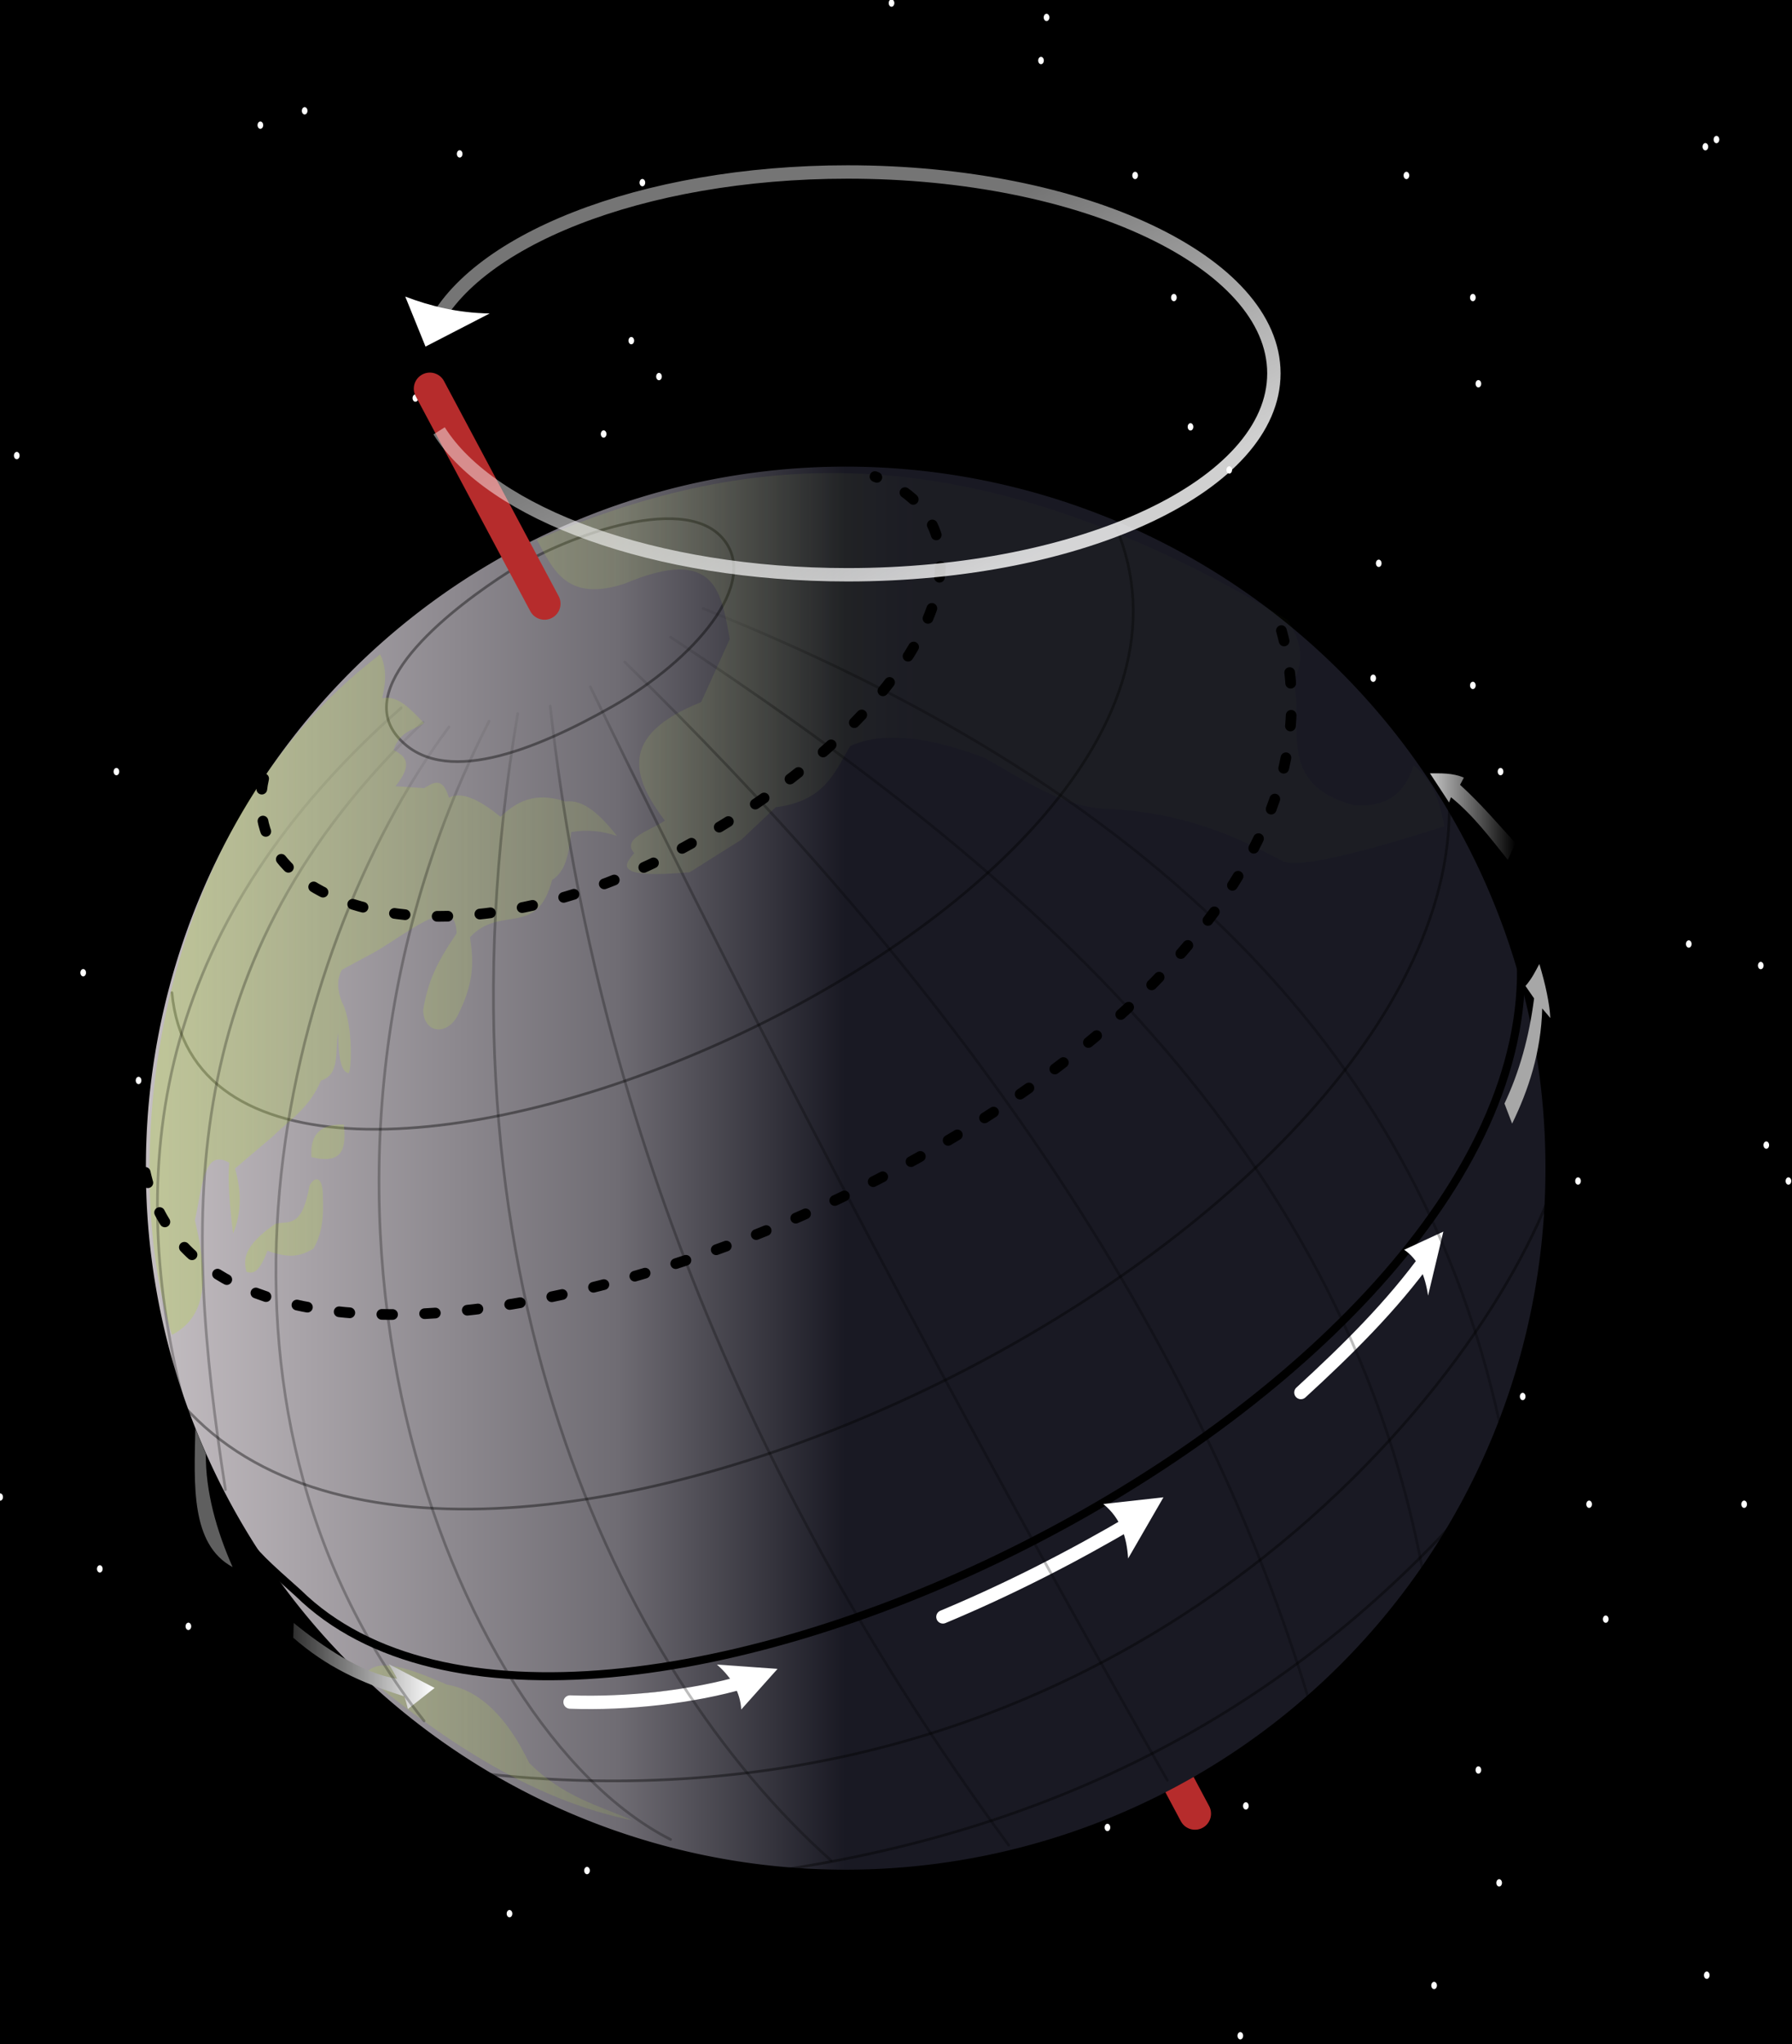<?xml version="1.0" encoding="UTF-8" standalone="no"?>
<!-- Created with Inkscape (http://www.inkscape.org/) -->

<svg
   xmlns:dc="http://purl.org/dc/elements/1.1/"
   xmlns:cc="http://creativecommons.org/ns#"
   xmlns:rdf="http://www.w3.org/1999/02/22-rdf-syntax-ns#"
   xmlns:svg="http://www.w3.org/2000/svg"
   xmlns="http://www.w3.org/2000/svg"
   xmlns:xlink="http://www.w3.org/1999/xlink"
   xmlns:sodipodi="http://sodipodi.sourceforge.net/DTD/sodipodi-0.dtd"
   xmlns:inkscape="http://www.inkscape.org/namespaces/inkscape"
   version="1.0"
   width="670"
   height="763.8"
   id="svg1901"
   inkscape:version="0.47pre1 r21720"
   sodipodi:docname="Earth_precession.svg"
   inkscape:output_extension="org.inkscape.output.svg.inkscape">
  <sodipodi:namedview
     pagecolor="#ffffff"
     bordercolor="#666666"
     borderopacity="1"
     objecttolerance="10"
     gridtolerance="10"
     guidetolerance="10"
     inkscape:pageopacity="0"
     inkscape:pageshadow="2"
     inkscape:window-width="1022"
     inkscape:window-height="718"
     id="namedview3150"
     showgrid="false"
     inkscape:zoom="0.53324628"
     inkscape:cx="350.95079"
     inkscape:cy="478.75286"
     inkscape:window-x="0"
     inkscape:window-y="0"
     inkscape:window-maximized="0"
     inkscape:current-layer="svg1901" />
  <defs
     id="defs1903">
    <inkscape:perspective
       sodipodi:type="inkscape:persp3d"
       inkscape:vp_x="0 : 381.89999 : 1"
       inkscape:vp_y="0 : 1000 : 0"
       inkscape:vp_z="670 : 381.89999 : 1"
       inkscape:persp3d-origin="335 : 254.6 : 1"
       id="perspective3154" />
    <linearGradient
       id="linearGradient5607">
      <stop
         id="stop5609"
         style="stop-color:#000000;stop-opacity:0.157"
         offset="0" />
      <stop
         id="stop5611"
         style="stop-color:#000000;stop-opacity:0.661"
         offset="1" />
    </linearGradient>
    <linearGradient
       id="linearGradient5589">
      <stop
         id="stop5591"
         style="stop-color:#b7d350;stop-opacity:0.357"
         offset="0" />
      <stop
         id="stop5593"
         style="stop-color:#b7d350;stop-opacity:0.017"
         offset="1" />
    </linearGradient>
    <linearGradient
       id="linearGradient5577">
      <stop
         id="stop5579"
         style="stop-color:#c5bfc3;stop-opacity:1"
         offset="0" />
      <stop
         id="stop5587"
         style="stop-color:#6f6c73;stop-opacity:1"
         offset="0.677" />
      <stop
         id="stop5581"
         style="stop-color:#191923;stop-opacity:1"
         offset="1" />
    </linearGradient>
    <linearGradient
       id="linearGradient5554">
      <stop
         id="stop5556"
         style="stop-color:#303030;stop-opacity:1"
         offset="0" />
      <stop
         id="stop5558"
         style="stop-color:#ffffff;stop-opacity:1"
         offset="1" />
    </linearGradient>
    <linearGradient
       id="linearGradient5545">
      <stop
         id="stop5547"
         style="stop-color:#c6c6c6;stop-opacity:1"
         offset="0" />
      <stop
         id="stop5549"
         style="stop-color:#000000;stop-opacity:1"
         offset="1" />
    </linearGradient>
    <linearGradient
       id="linearGradient5441">
      <stop
         id="stop5443"
         style="stop-color:#ffffff;stop-opacity:0.565"
         offset="0" />
      <stop
         id="stop5445"
         style="stop-color:#ffffff;stop-opacity:1"
         offset="1" />
    </linearGradient>
    <linearGradient
       x1="432.803"
       y1="147.972"
       x2="488.761"
       y2="255.048"
       id="linearGradient5447"
       xlink:href="#linearGradient5441"
       gradientUnits="userSpaceOnUse"
       gradientTransform="translate(-60,0)" />
    <linearGradient
       x1="592.5"
       y1="354.999"
       x2="624.464"
       y2="354.999"
       id="linearGradient5551"
       xlink:href="#linearGradient5545"
       gradientUnits="userSpaceOnUse"
       gradientTransform="translate(-20,0)" />
    <linearGradient
       x1="147.513"
       y1="652.409"
       x2="200.357"
       y2="652.409"
       id="linearGradient5566"
       xlink:href="#linearGradient5554"
       gradientUnits="userSpaceOnUse"
       gradientTransform="translate(-37.857,-29.862)" />
    <linearGradient
       x1="158.886"
       y1="416.308"
       x2="347.492"
       y2="416.308"
       id="linearGradient5583"
       xlink:href="#linearGradient5577"
       gradientUnits="userSpaceOnUse" />
    <linearGradient
       x1="93.728"
       y1="387.647"
       x2="380.714"
       y2="387.647"
       id="linearGradient5595"
       xlink:href="#linearGradient5589"
       gradientUnits="userSpaceOnUse" />
    <linearGradient
       x1="246.213"
       y1="311.162"
       x2="262.643"
       y2="345.448"
       id="linearGradient5613"
       xlink:href="#linearGradient5607"
       gradientUnits="userSpaceOnUse" />
    <linearGradient
       inkscape:collect="always"
       xlink:href="#linearGradient5607"
       id="linearGradient3157"
       gradientUnits="userSpaceOnUse"
       x1="246.213"
       y1="311.162"
       x2="262.643"
       y2="345.448"
       gradientTransform="translate(-37.857,-49.862)" />
    <linearGradient
       inkscape:collect="always"
       xlink:href="#linearGradient5554"
       id="linearGradient3163"
       gradientUnits="userSpaceOnUse"
       gradientTransform="translate(-37.857,-29.862)"
       x1="147.513"
       y1="652.409"
       x2="200.357"
       y2="652.409" />
    <linearGradient
       inkscape:collect="always"
       xlink:href="#linearGradient5545"
       id="linearGradient3166"
       gradientUnits="userSpaceOnUse"
       gradientTransform="translate(-57.857,-49.862)"
       x1="592.5"
       y1="354.999"
       x2="624.464"
       y2="354.999" />
    <linearGradient
       inkscape:collect="always"
       xlink:href="#linearGradient5441"
       id="linearGradient3174"
       gradientUnits="userSpaceOnUse"
       gradientTransform="translate(-97.857,-49.862)"
       x1="432.803"
       y1="147.972"
       x2="488.761"
       y2="255.048" />
    <linearGradient
       inkscape:collect="always"
       xlink:href="#linearGradient5589"
       id="linearGradient3185"
       gradientUnits="userSpaceOnUse"
       x1="93.728"
       y1="387.647"
       x2="380.714"
       y2="387.647"
       gradientTransform="translate(-37.857,-49.862)" />
    <linearGradient
       inkscape:collect="always"
       xlink:href="#linearGradient5577"
       id="linearGradient3189"
       gradientUnits="userSpaceOnUse"
       x1="158.886"
       y1="416.308"
       x2="347.492"
       y2="416.308"
       gradientTransform="matrix(1.392,0,0,1.392,-167.696,-143.186)" />
  </defs>
  <rect
     style="fill:#000000;fill-opacity:1;fill-rule:evenodd;stroke:none"
     id="rect5597"
     y="-64.771"
     x="-51.429"
     height="885.714"
     width="808.571" />
  <g
     id="g5898"
     transform="matrix(1.035,0,0,1.342,626.38,-147.362)">
    <path
       style="fill:#ffffff;fill-opacity:1;fill-rule:evenodd;stroke:none"
       id="path3318"
       d="m 10.335,659.805 c 0,-0.565 0.458,-1.022 1.022,-1.022 0.565,0 1.022,0.458 1.022,1.022 0,0.565 -0.458,1.022 -1.022,1.022 -0.565,0 -1.022,-0.458 -1.022,-1.022 z" />
    <path
       style="fill:#ffffff;fill-opacity:1;fill-rule:evenodd;stroke:none"
       id="path4600"
       d="m -64.665,634.091 c 0,-0.565 0.458,-1.022 1.022,-1.022 0.565,0 1.022,0.458 1.022,1.022 0,0.565 -0.458,1.022 -1.022,1.022 -0.565,0 -1.022,-0.458 -1.022,-1.022 z" />
    <path
       style="fill:#ffffff;fill-opacity:1;fill-rule:evenodd;stroke:none"
       id="path4602"
       d="m -72.165,602.662 c 0,-0.565 0.458,-1.022 1.022,-1.022 0.565,0 1.022,0.458 1.022,1.022 0,0.565 -0.458,1.022 -1.022,1.022 -0.565,0 -1.022,-0.458 -1.022,-1.022 z" />
    <path
       style="fill:#ffffff;fill-opacity:1;fill-rule:evenodd;stroke:none"
       id="path4604"
       d="m -88.165,662.662 c 0,-0.565 0.458,-1.022 1.022,-1.022 0.565,0 1.022,0.458 1.022,1.022 0,0.565 -0.458,1.022 -1.022,1.022 -0.565,0 -1.022,-0.458 -1.022,-1.022 z" />
    <path
       style="fill:#ffffff;fill-opacity:1;fill-rule:evenodd;stroke:none"
       id="path4606"
       d="m -158.165,676.662 c 0,-0.565 0.458,-1.022 1.022,-1.022 0.565,0 1.022,0.458 1.022,1.022 0,0.565 -0.458,1.022 -1.022,1.022 -0.565,0 -1.022,-0.458 -1.022,-1.022 z" />
    <path
       style="fill:#ffffff;fill-opacity:1;fill-rule:evenodd;stroke:none"
       id="path4608"
       d="m -156.165,612.662 c 0,-0.565 0.458,-1.022 1.022,-1.022 0.565,0 1.022,0.458 1.022,1.022 0,0.565 -0.458,1.022 -1.022,1.022 -0.565,0 -1.022,-0.458 -1.022,-1.022 z" />
    <path
       style="fill:#ffffff;fill-opacity:1;fill-rule:evenodd;stroke:none"
       id="path4610"
       d="m -154.165,586.662 c 0,-0.565 0.458,-1.022 1.022,-1.022 0.565,0 1.022,0.458 1.022,1.022 0,0.565 -0.458,1.022 -1.022,1.022 -0.565,0 -1.022,-0.458 -1.022,-1.022 z" />
    <path
       style="fill:#ffffff;fill-opacity:1;fill-rule:evenodd;stroke:none"
       id="path4612"
       d="m -206.165,618.662 c 0,-0.565 0.458,-1.022 1.022,-1.022 0.565,0 1.022,0.458 1.022,1.022 0,0.565 -0.458,1.022 -1.022,1.022 -0.565,0 -1.022,-0.458 -1.022,-1.022 z" />
    <path
       style="fill:#ffffff;fill-opacity:1;fill-rule:evenodd;stroke:none"
       id="path4614"
       d="m -252.165,620.662 c 0,-0.565 0.458,-1.022 1.022,-1.022 0.565,0 1.022,0.458 1.022,1.022 0,0.565 -0.458,1.022 -1.022,1.022 -0.565,0 -1.022,-0.458 -1.022,-1.022 z" />
    <path
       style="fill:#ffffff;fill-opacity:1;fill-rule:evenodd;stroke:none"
       id="path4616"
       d="m -158.165,560.662 c 0,-0.565 0.458,-1.022 1.022,-1.022 0.565,0 1.022,0.458 1.022,1.022 0,0.565 -0.458,1.022 -1.022,1.022 -0.565,0 -1.022,-0.458 -1.022,-1.022 z" />
    <path
       style="fill:#ffffff;fill-opacity:1;fill-rule:evenodd;stroke:none"
       id="path4618"
       d="m -132.165,550.662 c 0,-0.565 0.458,-1.022 1.022,-1.022 0.565,0 1.022,0.458 1.022,1.022 0,0.565 -0.458,1.022 -1.022,1.022 -0.565,0 -1.022,-0.458 -1.022,-1.022 z" />
    <path
       style="fill:#ffffff;fill-opacity:1;fill-rule:evenodd;stroke:none"
       id="path4620"
       d="m 23.835,528.662 c 0,-0.565 0.458,-1.022 1.022,-1.022 0.565,0 1.022,0.458 1.022,1.022 0,0.565 -0.458,1.022 -1.022,1.022 -0.565,0 -1.022,-0.458 -1.022,-1.022 z" />
    <path
       style="fill:#ffffff;fill-opacity:1;fill-rule:evenodd;stroke:none"
       id="path4622"
       d="m -26.165,560.662 c 0,-0.565 0.458,-1.022 1.022,-1.022 0.565,0 1.022,0.458 1.022,1.022 0,0.565 -0.458,1.022 -1.022,1.022 -0.565,0 -1.022,-0.458 -1.022,-1.022 z" />
    <path
       style="fill:#ffffff;fill-opacity:1;fill-rule:evenodd;stroke:none"
       id="path4624"
       d="m -32.165,528.662 c 0,-0.565 0.458,-1.022 1.022,-1.022 0.565,0 1.022,0.458 1.022,1.022 0,0.565 -0.458,1.022 -1.022,1.022 -0.565,0 -1.022,-0.458 -1.022,-1.022 z" />
    <path
       style="fill:#ffffff;fill-opacity:1;fill-rule:evenodd;stroke:none"
       id="path4626"
       d="m 39.835,438.662 c 0,-0.565 0.458,-1.022 1.022,-1.022 0.565,0 1.022,0.458 1.022,1.022 0,0.565 -0.458,1.022 -1.022,1.022 -0.565,0 -1.022,-0.458 -1.022,-1.022 z" />
    <path
       style="fill:#ffffff;fill-opacity:1;fill-rule:evenodd;stroke:none"
       id="path4628"
       d="m 31.835,428.662 c 0,-0.565 0.458,-1.022 1.022,-1.022 0.565,0 1.022,0.458 1.022,1.022 0,0.565 -0.458,1.022 -1.022,1.022 -0.565,0 -1.022,-0.458 -1.022,-1.022 z" />
    <path
       style="fill:#ffffff;fill-opacity:1;fill-rule:evenodd;stroke:none"
       id="path4630"
       d="m 29.835,378.662 c 0,-0.565 0.458,-1.022 1.022,-1.022 0.565,0 1.022,0.458 1.022,1.022 0,0.565 -0.458,1.022 -1.022,1.022 -0.565,0 -1.022,-0.458 -1.022,-1.022 z" />
    <path
       style="fill:#ffffff;fill-opacity:1;fill-rule:evenodd;stroke:none"
       id="path4632"
       d="m 3.835,372.662 c 0,-0.565 0.458,-1.022 1.022,-1.022 0.565,0 1.022,0.458 1.022,1.022 0,0.565 -0.458,1.022 -1.022,1.022 -0.565,0 -1.022,-0.458 -1.022,-1.022 z" />
    <path
       style="fill:#ffffff;fill-opacity:1;fill-rule:evenodd;stroke:none"
       id="path4634"
       d="m -36.165,438.662 c 0,-0.565 0.458,-1.022 1.022,-1.022 0.565,0 1.022,0.458 1.022,1.022 0,0.565 -0.458,1.022 -1.022,1.022 -0.565,0 -1.022,-0.458 -1.022,-1.022 z" />
    <path
       style="fill:#ffffff;fill-opacity:1;fill-rule:evenodd;stroke:none"
       id="path4636"
       d="m -56.165,498.662 c 0,-0.565 0.458,-1.022 1.022,-1.022 0.565,0 1.022,0.458 1.022,1.022 0,0.565 -0.458,1.022 -1.022,1.022 -0.565,0 -1.022,-0.458 -1.022,-1.022 z" />
    <path
       style="fill:#ffffff;fill-opacity:1;fill-rule:evenodd;stroke:none"
       id="path4638"
       d="m -80.165,506.662 c 0,-0.565 0.458,-1.022 1.022,-1.022 0.565,0 1.022,0.458 1.022,1.022 0,0.565 -0.458,1.022 -1.022,1.022 -0.565,0 -1.022,-0.458 -1.022,-1.022 z" />
    <path
       style="fill:#ffffff;fill-opacity:1;fill-rule:evenodd;stroke:none"
       id="path4640"
       d="m -94.165,520.662 c 0,-0.565 0.458,-1.022 1.022,-1.022 0.565,0 1.022,0.458 1.022,1.022 0,0.565 -0.458,1.022 -1.022,1.022 -0.565,0 -1.022,-0.458 -1.022,-1.022 z" />
    <path
       style="fill:#ffffff;fill-opacity:1;fill-rule:evenodd;stroke:none"
       id="path4642"
       d="m -150.165,458.662 c 0,-0.565 0.458,-1.022 1.022,-1.022 0.565,0 1.022,0.458 1.022,1.022 0,0.565 -0.458,1.022 -1.022,1.022 -0.565,0 -1.022,-0.458 -1.022,-1.022 z" />
    <path
       style="fill:#ffffff;fill-opacity:1;fill-rule:evenodd;stroke:none"
       id="path4644"
       d="m -144.165,498.662 c 0,-0.565 0.458,-1.022 1.022,-1.022 0.565,0 1.022,0.458 1.022,1.022 0,0.565 -0.458,1.022 -1.022,1.022 -0.565,0 -1.022,-0.458 -1.022,-1.022 z" />
    <path
       style="fill:#ffffff;fill-opacity:1;fill-rule:evenodd;stroke:none"
       id="path4646"
       d="m -124.165,500.662 c 0,-0.565 0.458,-1.022 1.022,-1.022 0.565,0 1.022,0.458 1.022,1.022 0,0.565 -0.458,1.022 -1.022,1.022 -0.565,0 -1.022,-0.458 -1.022,-1.022 z" />
    <path
       style="fill:#ffffff;fill-opacity:1;fill-rule:evenodd;stroke:none"
       id="path4648"
       d="m -114.165,510.662 c 0,-0.565 0.458,-1.022 1.022,-1.022 0.565,0 1.022,0.458 1.022,1.022 0,0.565 -0.458,1.022 -1.022,1.022 -0.565,0 -1.022,-0.458 -1.022,-1.022 z" />
    <path
       style="fill:#ffffff;fill-opacity:1;fill-rule:evenodd;stroke:none"
       id="path4650"
       d="m -100.165,484.662 c 0,-0.565 0.458,-1.022 1.022,-1.022 0.565,0 1.022,0.458 1.022,1.022 0,0.565 -0.458,1.022 -1.022,1.022 -0.565,0 -1.022,-0.458 -1.022,-1.022 z" />
    <path
       style="fill:#ffffff;fill-opacity:1;fill-rule:evenodd;stroke:none"
       id="path4652"
       d="m -226.165,480.662 c 0,-0.565 0.458,-1.022 1.022,-1.022 0.565,0 1.022,0.458 1.022,1.022 0,0.565 -0.458,1.022 -1.022,1.022 -0.565,0 -1.022,-0.458 -1.022,-1.022 z" />
    <path
       style="fill:#ffffff;fill-opacity:1;fill-rule:evenodd;stroke:none"
       id="path4654"
       d="m -266.165,430.662 c 0,-0.565 0.458,-1.022 1.022,-1.022 0.565,0 1.022,0.458 1.022,1.022 0,0.565 -0.458,1.022 -1.022,1.022 -0.565,0 -1.022,-0.458 -1.022,-1.022 z" />
    <path
       style="fill:#ffffff;fill-opacity:1;fill-rule:evenodd;stroke:none"
       id="path4656"
       d="m -272.165,430.662 c 0,-0.565 0.458,-1.022 1.022,-1.022 0.565,0 1.022,0.458 1.022,1.022 0,0.565 -0.458,1.022 -1.022,1.022 -0.565,0 -1.022,-0.458 -1.022,-1.022 z" />
    <path
       style="fill:#ffffff;fill-opacity:1;fill-rule:evenodd;stroke:none"
       id="path4658"
       d="m -276.165,534.662 c 0,-0.565 0.458,-1.022 1.022,-1.022 0.565,0 1.022,0.458 1.022,1.022 0,0.565 -0.458,1.022 -1.022,1.022 -0.565,0 -1.022,-0.458 -1.022,-1.022 z" />
    <path
       style="fill:#ffffff;fill-opacity:1;fill-rule:evenodd;stroke:none"
       id="path4660"
       d="m -364.165,534.662 c 0,-0.565 0.458,-1.022 1.022,-1.022 0.565,0 1.022,0.458 1.022,1.022 0,0.565 -0.458,1.022 -1.022,1.022 -0.565,0 -1.022,-0.458 -1.022,-1.022 z" />
    <path
       style="fill:#ffffff;fill-opacity:1;fill-rule:evenodd;stroke:none"
       id="path4662"
       d="m -374.165,534.662 c 0,-0.565 0.458,-1.022 1.022,-1.022 0.565,0 1.022,0.458 1.022,1.022 0,0.565 -0.458,1.022 -1.022,1.022 -0.565,0 -1.022,-0.458 -1.022,-1.022 z" />
    <path
       style="fill:#ffffff;fill-opacity:1;fill-rule:evenodd;stroke:none"
       id="path4664"
       d="m -394.165,630.662 c 0,-0.565 0.458,-1.022 1.022,-1.022 0.565,0 1.022,0.458 1.022,1.022 0,0.565 -0.458,1.022 -1.022,1.022 -0.565,0 -1.022,-0.458 -1.022,-1.022 z" />
    <path
       style="fill:#ffffff;fill-opacity:1;fill-rule:evenodd;stroke:none"
       id="path4666"
       d="m -422.165,642.662 c 0,-0.565 0.458,-1.022 1.022,-1.022 0.565,0 1.022,0.458 1.022,1.022 0,0.565 -0.458,1.022 -1.022,1.022 -0.565,0 -1.022,-0.458 -1.022,-1.022 z" />
    <path
       style="fill:#ffffff;fill-opacity:1;fill-rule:evenodd;stroke:none"
       id="path4668"
       d="m -430.165,532.662 c 0,-0.565 0.458,-1.022 1.022,-1.022 0.565,0 1.022,0.458 1.022,1.022 0,0.565 -0.458,1.022 -1.022,1.022 -0.565,0 -1.022,-0.458 -1.022,-1.022 z" />
    <path
       style="fill:#ffffff;fill-opacity:1;fill-rule:evenodd;stroke:none"
       id="path4670"
       d="m -426.165,522.662 c 0,-0.565 0.458,-1.022 1.022,-1.022 0.565,0 1.022,0.458 1.022,1.022 0,0.565 -0.458,1.022 -1.022,1.022 -0.565,0 -1.022,-0.458 -1.022,-1.022 z" />
    <path
       style="fill:#ffffff;fill-opacity:1;fill-rule:evenodd;stroke:none"
       id="path4672"
       d="m -348.165,470.662 c 0,-0.565 0.458,-1.022 1.022,-1.022 0.565,0 1.022,0.458 1.022,1.022 0,0.565 -0.458,1.022 -1.022,1.022 -0.565,0 -1.022,-0.458 -1.022,-1.022 z" />
    <path
       style="fill:#ffffff;fill-opacity:1;fill-rule:evenodd;stroke:none"
       id="path4674"
       d="m -366.165,436.662 c 0,-0.565 0.458,-1.022 1.022,-1.022 0.565,0 1.022,0.458 1.022,1.022 0,0.565 -0.458,1.022 -1.022,1.022 -0.565,0 -1.022,-0.458 -1.022,-1.022 z" />
    <path
       style="fill:#ffffff;fill-opacity:1;fill-rule:evenodd;stroke:none"
       id="path4676"
       d="m -348.165,406.662 c 0,-0.565 0.458,-1.022 1.022,-1.022 0.565,0 1.022,0.458 1.022,1.022 0,0.565 -0.458,1.022 -1.022,1.022 -0.565,0 -1.022,-0.458 -1.022,-1.022 z" />
    <path
       style="fill:#ffffff;fill-opacity:1;fill-rule:evenodd;stroke:none"
       id="path4678"
       d="m -426.165,444.662 c 0,-0.565 0.458,-1.022 1.022,-1.022 0.565,0 1.022,0.458 1.022,1.022 0,0.565 -0.458,1.022 -1.022,1.022 -0.565,0 -1.022,-0.458 -1.022,-1.022 z" />
    <path
       style="fill:#ffffff;fill-opacity:1;fill-rule:evenodd;stroke:none"
       id="path4680"
       d="m -498.165,446.662 c 0,-0.565 0.458,-1.022 1.022,-1.022 0.565,0 1.022,0.458 1.022,1.022 0,0.565 -0.458,1.022 -1.022,1.022 -0.565,0 -1.022,-0.458 -1.022,-1.022 z" />
    <path
       style="fill:#ffffff;fill-opacity:1;fill-rule:evenodd;stroke:none"
       id="path4682"
       d="m -484.165,432.662 c 0,-0.565 0.458,-1.022 1.022,-1.022 0.565,0 1.022,0.458 1.022,1.022 0,0.565 -0.458,1.022 -1.022,1.022 -0.565,0 -1.022,-0.458 -1.022,-1.022 z" />
    <path
       style="fill:#ffffff;fill-opacity:1;fill-rule:evenodd;stroke:none"
       id="path4684"
       d="m -404.165,398.662 c 0,-0.565 0.458,-1.022 1.022,-1.022 0.565,0 1.022,0.458 1.022,1.022 0,0.565 -0.458,1.022 -1.022,1.022 -0.565,0 -1.022,-0.458 -1.022,-1.022 z" />
    <path
       style="fill:#ffffff;fill-opacity:1;fill-rule:evenodd;stroke:none"
       id="path4686"
       d="m -342.165,378.662 c 0,-0.565 0.458,-1.022 1.022,-1.022 0.565,0 1.022,0.458 1.022,1.022 0,0.565 -0.458,1.022 -1.022,1.022 -0.565,0 -1.022,-0.458 -1.022,-1.022 z" />
    <path
       style="fill:#ffffff;fill-opacity:1;fill-rule:evenodd;stroke:none"
       id="path4688"
       d="m -352.165,376.662 c 0,-0.565 0.458,-1.022 1.022,-1.022 0.565,0 1.022,0.458 1.022,1.022 0,0.565 -0.458,1.022 -1.022,1.022 -0.565,0 -1.022,-0.458 -1.022,-1.022 z" />
    <path
       style="fill:#ffffff;fill-opacity:1;fill-rule:evenodd;stroke:none"
       id="path4690"
       d="m -432.165,356.662 c 0,-0.565 0.458,-1.022 1.022,-1.022 0.565,0 1.022,0.458 1.022,1.022 0,0.565 -0.458,1.022 -1.022,1.022 -0.565,0 -1.022,-0.458 -1.022,-1.022 z" />
    <path
       style="fill:#ffffff;fill-opacity:1;fill-rule:evenodd;stroke:none"
       id="path4692"
       d="m -426.165,314.662 c 0,-0.565 0.458,-1.022 1.022,-1.022 0.565,0 1.022,0.458 1.022,1.022 0,0.565 -0.458,1.022 -1.022,1.022 -0.565,0 -1.022,-0.458 -1.022,-1.022 z" />
    <path
       style="fill:#ffffff;fill-opacity:1;fill-rule:evenodd;stroke:none"
       id="path4694"
       d="m -446.165,310.662 c 0,-0.565 0.458,-1.022 1.022,-1.022 0.565,0 1.022,0.458 1.022,1.022 0,0.565 -0.458,1.022 -1.022,1.022 -0.565,0 -1.022,-0.458 -1.022,-1.022 z" />
    <path
       style="fill:#ffffff;fill-opacity:1;fill-rule:evenodd;stroke:none"
       id="path4696"
       d="m -410.165,276.662 c 0,-0.565 0.458,-1.022 1.022,-1.022 0.565,0 1.022,0.458 1.022,1.022 0,0.565 -0.458,1.022 -1.022,1.022 -0.565,0 -1.022,-0.458 -1.022,-1.022 z" />
    <path
       style="fill:#ffffff;fill-opacity:1;fill-rule:evenodd;stroke:none"
       id="path4698"
       d="m -388.165,230.662 c 0,-0.565 0.458,-1.022 1.022,-1.022 0.565,0 1.022,0.458 1.022,1.022 0,0.565 -0.458,1.022 -1.022,1.022 -0.565,0 -1.022,-0.458 -1.022,-1.022 z" />
    <path
       style="fill:#ffffff;fill-opacity:1;fill-rule:evenodd;stroke:none"
       id="path4700"
       d="m -456.165,220.662 c 0,-0.565 0.458,-1.022 1.022,-1.022 0.565,0 1.022,0.458 1.022,1.022 0,0.565 -0.458,1.022 -1.022,1.022 -0.565,0 -1.022,-0.458 -1.022,-1.022 z" />
    <path
       style="fill:#ffffff;fill-opacity:1;fill-rule:evenodd;stroke:none"
       id="path4702"
       d="m -556.165,410.662 c 0,-0.565 0.458,-1.022 1.022,-1.022 0.565,0 1.022,0.458 1.022,1.022 0,0.565 -0.458,1.022 -1.022,1.022 -0.565,0 -1.022,-0.458 -1.022,-1.022 z" />
    <path
       style="fill:#ffffff;fill-opacity:1;fill-rule:evenodd;stroke:none"
       id="path4704"
       d="m -576.165,380.662 c 0,-0.565 0.458,-1.022 1.022,-1.022 0.565,0 1.022,0.458 1.022,1.022 0,0.565 -0.458,1.022 -1.022,1.022 -0.565,0 -1.022,-0.458 -1.022,-1.022 z" />
    <path
       style="fill:#ffffff;fill-opacity:1;fill-rule:evenodd;stroke:none"
       id="path4706"
       d="m -564.165,324.662 c 0,-0.565 0.458,-1.022 1.022,-1.022 0.565,0 1.022,0.458 1.022,1.022 0,0.565 -0.458,1.022 -1.022,1.022 -0.565,0 -1.022,-0.458 -1.022,-1.022 z" />
    <path
       style="fill:#ffffff;fill-opacity:1;fill-rule:evenodd;stroke:none"
       id="path4708"
       d="m -600.165,236.662 c 0,-0.565 0.458,-1.022 1.022,-1.022 0.565,0 1.022,0.458 1.022,1.022 0,0.565 -0.458,1.022 -1.022,1.022 -0.565,0 -1.022,-0.458 -1.022,-1.022 z" />
    <path
       style="fill:#ffffff;fill-opacity:1;fill-rule:evenodd;stroke:none"
       id="path4710"
       d="m -606.165,526.662 c 0,-0.565 0.458,-1.022 1.022,-1.022 0.565,0 1.022,0.458 1.022,1.022 0,0.565 -0.458,1.022 -1.022,1.022 -0.565,0 -1.022,-0.458 -1.022,-1.022 z" />
    <path
       style="fill:#ffffff;fill-opacity:1;fill-rule:evenodd;stroke:none"
       id="path4712"
       d="m -570.165,546.662 c 0,-0.565 0.458,-1.022 1.022,-1.022 0.565,0 1.022,0.458 1.022,1.022 0,0.565 -0.458,1.022 -1.022,1.022 -0.565,0 -1.022,-0.458 -1.022,-1.022 z" />
    <path
       style="fill:#ffffff;fill-opacity:1;fill-rule:evenodd;stroke:none"
       id="path4714"
       d="m -538.165,562.662 c 0,-0.565 0.458,-1.022 1.022,-1.022 0.565,0 1.022,0.458 1.022,1.022 0,0.565 -0.458,1.022 -1.022,1.022 -0.565,0 -1.022,-0.458 -1.022,-1.022 z" />
    <path
       style="fill:#ffffff;fill-opacity:1;fill-rule:evenodd;stroke:none"
       id="path4716"
       d="m -368.165,214.662 c 0,-0.565 0.458,-1.022 1.022,-1.022 0.565,0 1.022,0.458 1.022,1.022 0,0.565 -0.458,1.022 -1.022,1.022 -0.565,0 -1.022,-0.458 -1.022,-1.022 z" />
    <path
       style="fill:#ffffff;fill-opacity:1;fill-rule:evenodd;stroke:none"
       id="path4718"
       d="m -378.165,204.662 c 0,-0.565 0.458,-1.022 1.022,-1.022 0.565,0 1.022,0.458 1.022,1.022 0,0.565 -0.458,1.022 -1.022,1.022 -0.565,0 -1.022,-0.458 -1.022,-1.022 z" />
    <path
       style="fill:#ffffff;fill-opacity:1;fill-rule:evenodd;stroke:none"
       id="path4720"
       d="m -374.165,160.662 c 0,-0.565 0.458,-1.022 1.022,-1.022 0.565,0 1.022,0.458 1.022,1.022 0,0.565 -0.458,1.022 -1.022,1.022 -0.565,0 -1.022,-0.458 -1.022,-1.022 z" />
    <path
       style="fill:#ffffff;fill-opacity:1;fill-rule:evenodd;stroke:none"
       id="path4722"
       d="m -440.165,152.662 c 0,-0.565 0.458,-1.022 1.022,-1.022 0.565,0 1.022,0.458 1.022,1.022 0,0.565 -0.458,1.022 -1.022,1.022 -0.565,0 -1.022,-0.458 -1.022,-1.022 z" />
    <path
       style="fill:#ffffff;fill-opacity:1;fill-rule:evenodd;stroke:none"
       id="path4724"
       d="m -496.165,140.662 c 0,-0.565 0.458,-1.022 1.022,-1.022 0.565,0 1.022,0.458 1.022,1.022 0,0.565 -0.458,1.022 -1.022,1.022 -0.565,0 -1.022,-0.458 -1.022,-1.022 z" />
    <path
       style="fill:#ffffff;fill-opacity:1;fill-rule:evenodd;stroke:none"
       id="path4726"
       d="m -512.165,144.662 c 0,-0.565 0.458,-1.022 1.022,-1.022 0.565,0 1.022,0.458 1.022,1.022 0,0.565 -0.458,1.022 -1.022,1.022 -0.565,0 -1.022,-0.458 -1.022,-1.022 z" />
    <path
       style="fill:#ffffff;fill-opacity:1;fill-rule:evenodd;stroke:none"
       id="path4728"
       d="m -284.165,110.662 c 0,-0.565 0.458,-1.022 1.022,-1.022 0.565,0 1.022,0.458 1.022,1.022 0,0.565 -0.458,1.022 -1.022,1.022 -0.565,0 -1.022,-0.458 -1.022,-1.022 z" />
    <path
       style="fill:#ffffff;fill-opacity:1;fill-rule:evenodd;stroke:none"
       id="path4730"
       d="m -228.165,114.662 c 0,-0.565 0.458,-1.022 1.022,-1.022 0.565,0 1.022,0.458 1.022,1.022 0,0.565 -0.458,1.022 -1.022,1.022 -0.565,0 -1.022,-0.458 -1.022,-1.022 z" />
    <path
       style="fill:#ffffff;fill-opacity:1;fill-rule:evenodd;stroke:none"
       id="path4732"
       d="m -230.165,126.662 c 0,-0.565 0.458,-1.022 1.022,-1.022 0.565,0 1.022,0.458 1.022,1.022 0,0.565 -0.458,1.022 -1.022,1.022 -0.565,0 -1.022,-0.458 -1.022,-1.022 z" />
    <path
       style="fill:#ffffff;fill-opacity:1;fill-rule:evenodd;stroke:none"
       id="path4734"
       d="m -196.165,158.662 c 0,-0.565 0.458,-1.022 1.022,-1.022 0.565,0 1.022,0.458 1.022,1.022 0,0.565 -0.458,1.022 -1.022,1.022 -0.565,0 -1.022,-0.458 -1.022,-1.022 z" />
    <path
       style="fill:#ffffff;fill-opacity:1;fill-rule:evenodd;stroke:none"
       id="path4736"
       d="m -242.165,256.662 c 0,-0.565 0.458,-1.022 1.022,-1.022 0.565,0 1.022,0.458 1.022,1.022 0,0.565 -0.458,1.022 -1.022,1.022 -0.565,0 -1.022,-0.458 -1.022,-1.022 z" />
    <path
       style="fill:#ffffff;fill-opacity:1;fill-rule:evenodd;stroke:none"
       id="path4738"
       d="m -246.165,286.662 c 0,-0.565 0.458,-1.022 1.022,-1.022 0.565,0 1.022,0.458 1.022,1.022 0,0.565 -0.458,1.022 -1.022,1.022 -0.565,0 -1.022,-0.458 -1.022,-1.022 z" />
    <path
       style="fill:#ffffff;fill-opacity:1;fill-rule:evenodd;stroke:none"
       id="path4740"
       d="m -266.165,286.662 c 0,-0.565 0.458,-1.022 1.022,-1.022 0.565,0 1.022,0.458 1.022,1.022 0,0.565 -0.458,1.022 -1.022,1.022 -0.565,0 -1.022,-0.458 -1.022,-1.022 z" />
    <path
       style="fill:#ffffff;fill-opacity:1;fill-rule:evenodd;stroke:none"
       id="path4742"
       d="m -182.165,192.662 c 0,-0.565 0.458,-1.022 1.022,-1.022 0.565,0 1.022,0.458 1.022,1.022 0,0.565 -0.458,1.022 -1.022,1.022 -0.565,0 -1.022,-0.458 -1.022,-1.022 z" />
    <path
       style="fill:#ffffff;fill-opacity:1;fill-rule:evenodd;stroke:none"
       id="path4744"
       d="m -176.165,228.662 c 0,-0.565 0.458,-1.022 1.022,-1.022 0.565,0 1.022,0.458 1.022,1.022 0,0.565 -0.458,1.022 -1.022,1.022 -0.565,0 -1.022,-0.458 -1.022,-1.022 z" />
    <path
       style="fill:#ffffff;fill-opacity:1;fill-rule:evenodd;stroke:none"
       id="path4746"
       d="m -162.165,240.662 c 0,-0.565 0.458,-1.022 1.022,-1.022 0.565,0 1.022,0.458 1.022,1.022 0,0.565 -0.458,1.022 -1.022,1.022 -0.565,0 -1.022,-0.458 -1.022,-1.022 z" />
    <path
       style="fill:#ffffff;fill-opacity:1;fill-rule:evenodd;stroke:none"
       id="path4748"
       d="m -154.165,280.662 c 0,-0.565 0.458,-1.022 1.022,-1.022 0.565,0 1.022,0.458 1.022,1.022 0,0.565 -0.458,1.022 -1.022,1.022 -0.565,0 -1.022,-0.458 -1.022,-1.022 z" />
    <path
       style="fill:#ffffff;fill-opacity:1;fill-rule:evenodd;stroke:none"
       id="path4750"
       d="m -182.165,336.662 c 0,-0.565 0.458,-1.022 1.022,-1.022 0.565,0 1.022,0.458 1.022,1.022 0,0.565 -0.458,1.022 -1.022,1.022 -0.565,0 -1.022,-0.458 -1.022,-1.022 z" />
    <path
       style="fill:#ffffff;fill-opacity:1;fill-rule:evenodd;stroke:none"
       id="path4752"
       d="m -194.165,372.662 c 0,-0.565 0.458,-1.022 1.022,-1.022 0.565,0 1.022,0.458 1.022,1.022 0,0.565 -0.458,1.022 -1.022,1.022 -0.565,0 -1.022,-0.458 -1.022,-1.022 z" />
    <path
       style="fill:#ffffff;fill-opacity:1;fill-rule:evenodd;stroke:none"
       id="path4754"
       d="m -146.165,352.662 c 0,-0.565 0.458,-1.022 1.022,-1.022 0.565,0 1.022,0.458 1.022,1.022 0,0.565 -0.458,1.022 -1.022,1.022 -0.565,0 -1.022,-0.458 -1.022,-1.022 z" />
    <path
       style="fill:#ffffff;fill-opacity:1;fill-rule:evenodd;stroke:none"
       id="path4756"
       d="m -102.165,356.662 c 0,-0.565 0.458,-1.022 1.022,-1.022 0.565,0 1.022,0.458 1.022,1.022 0,0.565 -0.458,1.022 -1.022,1.022 -0.565,0 -1.022,-0.458 -1.022,-1.022 z" />
    <path
       style="fill:#ffffff;fill-opacity:1;fill-rule:evenodd;stroke:none"
       id="path4758"
       d="m -64.165,324.662 c 0,-0.565 0.458,-1.022 1.022,-1.022 0.565,0 1.022,0.458 1.022,1.022 0,0.565 -0.458,1.022 -1.022,1.022 -0.565,0 -1.022,-0.458 -1.022,-1.022 z" />
    <path
       style="fill:#ffffff;fill-opacity:1;fill-rule:evenodd;stroke:none"
       id="path4760"
       d="m -74.165,300.662 c 0,-0.565 0.458,-1.022 1.022,-1.022 0.565,0 1.022,0.458 1.022,1.022 0,0.565 -0.458,1.022 -1.022,1.022 -0.565,0 -1.022,-0.458 -1.022,-1.022 z" />
    <path
       style="fill:#ffffff;fill-opacity:1;fill-rule:evenodd;stroke:none"
       id="path4762"
       d="m -110.165,298.662 c 0,-0.565 0.458,-1.022 1.022,-1.022 0.565,0 1.022,0.458 1.022,1.022 0,0.565 -0.458,1.022 -1.022,1.022 -0.565,0 -1.022,-0.458 -1.022,-1.022 z" />
    <path
       style="fill:#ffffff;fill-opacity:1;fill-rule:evenodd;stroke:none"
       id="path4764"
       d="m -108.165,266.662 c 0,-0.565 0.458,-1.022 1.022,-1.022 0.565,0 1.022,0.458 1.022,1.022 0,0.565 -0.458,1.022 -1.022,1.022 -0.565,0 -1.022,-0.458 -1.022,-1.022 z" />
    <path
       style="fill:#ffffff;fill-opacity:1;fill-rule:evenodd;stroke:none"
       id="path4766"
       d="m -72.165,216.662 c 0,-0.565 0.458,-1.022 1.022,-1.022 0.565,0 1.022,0.458 1.022,1.022 0,0.565 -0.458,1.022 -1.022,1.022 -0.565,0 -1.022,-0.458 -1.022,-1.022 z" />
    <path
       style="fill:#ffffff;fill-opacity:1;fill-rule:evenodd;stroke:none"
       id="path4768"
       d="m -74.165,192.662 c 0,-0.565 0.458,-1.022 1.022,-1.022 0.565,0 1.022,0.458 1.022,1.022 0,0.565 -0.458,1.022 -1.022,1.022 -0.565,0 -1.022,-0.458 -1.022,-1.022 z" />
    <path
       style="fill:#ffffff;fill-opacity:1;fill-rule:evenodd;stroke:none"
       id="path4770"
       d="m -98.165,158.662 c 0,-0.565 0.458,-1.022 1.022,-1.022 0.565,0 1.022,0.458 1.022,1.022 0,0.565 -0.458,1.022 -1.022,1.022 -0.565,0 -1.022,-0.458 -1.022,-1.022 z" />
    <path
       style="fill:#ffffff;fill-opacity:1;fill-rule:evenodd;stroke:none"
       id="path4772"
       d="m 9.835,150.662 c 0,-0.565 0.458,-1.022 1.022,-1.022 0.565,0 1.022,0.458 1.022,1.022 0,0.565 -0.458,1.022 -1.022,1.022 -0.565,0 -1.022,-0.458 -1.022,-1.022 z" />
    <path
       style="fill:#ffffff;fill-opacity:1;fill-rule:evenodd;stroke:none"
       id="path4774"
       d="m 13.835,148.662 c 0,-0.565 0.458,-1.022 1.022,-1.022 0.565,0 1.022,0.458 1.022,1.022 0,0.565 -0.458,1.022 -1.022,1.022 -0.565,0 -1.022,-0.458 -1.022,-1.022 z" />
  </g>
  <path
     style="fill:none;stroke:#b62c2c;stroke-width:12;stroke-linecap:round;stroke-miterlimit:4;stroke-opacity:1;stroke-dasharray:none;stroke-dashoffset:0"
     id="path5517"
     d="M 446.786,677.729 403.929,597.371" />
  <path
     style="fill:url(#linearGradient3189);fill-opacity:1;fill-rule:evenodd;stroke:none"
     id="path5527"
     d="m 577.807,436.511 a 261.63,261.63 0 1 1 -523.259,0 261.63,261.63 0 1 1 523.259,0 z" />
  <path
     style="fill:none;stroke:#000000;stroke-width:1;stroke-linecap:round;stroke-miterlimit:4;stroke-opacity:0.398;stroke-dasharray:none;stroke-dashoffset:0"
     id="path5505"
     d="M 148.571,275.229 C 131.906,255.44 170.391,226.325 190,213.8 c 19.609,-12.525 64.765,-29.952 80,-12.857 14.915,16.735 -10.941,45.944 -40.714,62.857 -29.235,16.608 -64.341,30.869 -80.714,11.429 z M 64.286,370.943 C 77.113,507.267 479.489,343.412 417.143,196.657 M 68.571,525.229 C 176.405,646.33 556.646,459.374 541.429,292.371 m -364.286,370 C 411.394,689.956 548.774,527.812 580,445.229 M 287.143,699.514 C 399.729,683.654 482.606,635.801 545.714,566.657" />
  <path
     style="fill:url(#linearGradient3185);fill-opacity:1;fill-rule:evenodd;stroke:none"
     id="path5472"
     d="m 213.571,310.943 c 6.252,-1.138 11.839,-0.279 17.143,1.429 -6.069,-7.519 -12.275,-13.807 -19.286,-12.857 -11.542,-3.839 -18.4,0.128 -24.286,5.714 -8.878,-7.28 -15.168,-9.385 -19.286,-7.143 -2.458,-8.199 -5.905,-5.522 -9.286,-3.571 l -10.714,-0.714 c 7.06,-8.781 3.428,-11.325 -0.714,-13.571 2.358,-6.962 7.33,-7.39 11.429,-10 -4.953,-5.088 -9.838,-10.655 -15.714,-9.286 1.915,-7.63 1.165,-12.594 -0.714,-16.429 -85.969,65.23 -97.899,190.933 -77.857,254.286 14.419,-7.349 12.988,-24.207 8.571,-42.857 2.632,-11.071 3.063,-27.369 12.857,-21.429 -0.629,6.599 0.164,16.043 1.429,26.429 3.36,-8.095 3.058,-16.19 0.714,-24.286 l 14.286,-12.143 c 6.251,-6.159 13.351,-10.194 17.857,-20.714 7.341,-2.312 5.144,-11.18 6.429,-17.857 0.077,11.125 1.603,14.281 3.571,15 1.426,1.879 2.34,-18.176 -2.143,-26.429 -1.539,-4.048 -2.242,-8.095 0,-12.143 l 9.286,-5 c 13.29,-6.636 33.31,-25.387 33.571,-8.571 -7.805,11.466 -10.665,18.052 -12.5,28.571 0.198,9.161 9.445,9.764 13.214,1.429 6.288,-12.561 5.468,-20.679 4.286,-28.571 11.538,-12.339 24.979,0.438 30.714,-21.429 5.493,-3.463 6.293,-10.68 7.143,-17.857 z M 115.714,443.086 c 1.667,-3.356 5.119,-4.254 5,4.286 0.291,6.799 -0.09,13.43 -3.571,19.286 -3.908,2.045 -7.672,4.233 -17.143,0.714 -3.216,8.587 -5.578,8.64 -7.857,7.857 -1.132,-4.609 -1.258,-9.504 10.714,-17.857 4.68,-1.407 9.96,2.28 12.857,-14.286 z m 0.714,-10.714 c -0.647,-9.264 4.235,-12.384 12.143,-12.143 0.766,8.173 0.22,15.223 -12.143,12.143 z M 248.571,306.657 c -5.518,3.763 -16.345,6.641 -11.429,12.143 -4.593,5.086 -6.535,9.549 20.714,7.143 L 277.143,313.8 290,301.657 c 18.525,-2.34 22.099,-13.222 27.857,-22.857 12.562,-5.754 29.828,-3.277 50,4.286 15.719,8.788 31.04,19.56 48.571,19.286 26.802,1.749 45.456,10.016 62.857,19.286 5.461,3.103 28.656,-2.662 60.714,-12.857 -1.523,-8.076 -3.308,-16.1 -11.429,-22.857 -2.904,8.731 -7.917,15.704 -22.143,15 -30.052,-7.999 -18.507,-29.863 -22.857,-46.429 3.81,-6.714 3.566,-14.239 -2.143,-22.857 -123.318,-74.069 -206.438,-61.558 -280.714,-30 6.101,11.136 11.096,23.563 32.857,16.429 34.578,-14.578 36.084,3.916 39.286,20.714 l -10.714,23.571 c -31.178,12.444 -25.701,28.076 -13.571,44.286 z m -12.143,373.571 c -12.857,-5.672 -25.714,-8.666 -38.571,-21.429 -8.337,-17.366 -18.568,-27.158 -30.714,-29.286 -13.572,-5.858 -26.497,-10.81 -30.714,-3.571 40.806,34.109 72.483,48.654 100,54.286 z" />
  <path
     style="fill:none;stroke:#000000;stroke-width:4;stroke-linecap:round;stroke-miterlimit:4;stroke-opacity:1;stroke-dasharray:4, 12;stroke-dashoffset:0"
     id="path5509"
     d="M 54.286,438.086 C 86.17,581.491 530.943,407.852 478.571,233.8" />
  <path
     style="fill:none;stroke:#000000;stroke-width:4;stroke-linecap:round;stroke-miterlimit:4;stroke-opacity:1;stroke-dasharray:4, 12;stroke-dashoffset:0"
     id="path5511"
     d="M 98.571,290.943 C 87.662,339.579 167.37,364.603 255.714,316.657 344.664,268.383 379.287,198.086 327.143,178.086" />
  <path
     style="fill:none;stroke:#000000;stroke-width:3;stroke-linecap:round;stroke-miterlimit:4;stroke-opacity:1;stroke-dasharray:none;stroke-dashoffset:0"
     id="path5515"
     d="M 568.571,358.086 C 576.001,524.26 217.025,698.911 111.429,595.229 100.556,585.52 94.121,579.96 91.429,574.514" />
  <path
     style="fill:#000000;fill-opacity:1;fill-rule:evenodd;stroke:#ffffff;stroke-width:5;stroke-linecap:round;stroke-miterlimit:4;stroke-opacity:1;stroke-dasharray:none;stroke-dashoffset:0"
     id="path5521"
     d="m 352.543,604.196 c 25.174,-10.518 48.733,-22.651 71.216,-35.86" />
  <path
     style="fill:#000000;fill-opacity:1;fill-rule:evenodd;stroke:#ffffff;stroke-width:5;stroke-linecap:round;stroke-miterlimit:4;stroke-opacity:1;stroke-dasharray:none;stroke-dashoffset:0"
     id="path5523"
     d="m 213.142,636.016 c 21.49,0.782 46.02,-1.962 65.155,-7.576" />
  <path
     style="fill:#000000;fill-opacity:1;fill-rule:evenodd;stroke:#ffffff;stroke-width:5;stroke-linecap:round;stroke-miterlimit:4;stroke-opacity:1;stroke-dasharray:none;stroke-dashoffset:0"
     id="path5525"
     d="m 486.388,520.353 c 17.401,-15.954 34.077,-32.391 47.477,-51.013" />
  <path
     style="fill:#5f5f5f;fill-opacity:1;fill-rule:evenodd;stroke:none"
     id="path5543"
     d="m 76.964,543.264 c -0.139,14.136 3.969,28.66 10,42.321 -15.744,-8.506 -14.377,-30.789 -13.929,-51.786 l 3.929,9.464 z" />
  <path
     style="fill:none;stroke:#b62c2c;stroke-width:12;stroke-linecap:round;stroke-miterlimit:4;stroke-opacity:1;stroke-dasharray:none;stroke-dashoffset:0"
     id="path5449"
     d="M 203.571,225.586 160.714,145.229" />
  <path
     style="fill:none;stroke:url(#linearGradient3174);stroke-width:5;stroke-miterlimit:4;stroke-opacity:0.814;stroke-dashoffset:0"
     id="path4927"
     d="m 160.669,124.725 c 14.572,-34.462 79.03,-60.456 156.266,-60.456 87.962,0 159.352,33.715 159.352,75.256 0,41.542 -71.389,75.256 -159.352,75.256 -72.162,0 -133.17,-22.691 -152.759,-53.778" />
  <path
     style="fill:#ffffff;fill-opacity:1;fill-rule:evenodd;stroke:none"
     id="path5439"
     d="m 151.514,110.823 c 9.355,3.563 19.528,6.105 31.567,6.313 l -23.991,12.374 -7.576,-18.688 z" />
  <path
     style="fill:#ffffff;fill-opacity:1;fill-rule:evenodd;stroke:none"
     id="path5529"
     d="m 412.5,562.014 c 6.658,5.416 8.786,12.573 9.286,20.357 L 435,559.514 l -22.5,2.5 z" />
  <path
     style="fill:#ffffff;fill-opacity:1;fill-rule:evenodd;stroke:none"
     id="path5531"
     d="m 525,467.014 c 5.353,3.601 7.849,9.742 8.929,17.143 L 539.643,460.229 525,467.014 z" />
  <path
     style="fill:#a7a7a7;fill-opacity:1;fill-rule:evenodd;stroke:none"
     id="path5533"
     d="m 562.5,412.371 2.857,7.5 c 6.08,-12.455 10.854,-26.792 11.25,-43.036 l 3.036,3.571 c -0.268,-5.318 -1.804,-12.593 -4.107,-20.179 -1.477,2.738 -2.791,5.476 -5.179,8.214 l 3.214,4.643 c -1.826,14.261 -5.437,27.406 -11.071,39.286 z" />
  <path
     style="fill:#ffffff;fill-opacity:1;fill-rule:evenodd;stroke:none"
     id="path5535"
     d="m 268.036,622.014 c 5.627,4.889 8.718,10.469 9.107,16.786 l 13.571,-15.179 -22.679,-1.607 z" />
  <path
     style="fill:url(#linearGradient3166);fill-opacity:1;fill-rule:evenodd;stroke:none"
     id="path5537"
     d="m 566.607,315.05 c -6.637,-7.262 -12.751,-14.524 -20.714,-21.786 l 1.429,-2.679 c -4.255,-1.843 -8.881,-1.594 -12.679,-1.607 l 7.143,10.893 0.714,-1.964 c 8.412,6.801 14.657,15.227 21.25,23.393 l 2.857,-6.25 z" />
  <path
     style="fill:url(#linearGradient3163);fill-opacity:1;fill-rule:evenodd;stroke:none"
     id="path5564"
     d="M 109.812,606.469 109.656,612 c 12.323,10.773 25.049,16.765 41.531,21.906 0.522,1.576 0.959,3.142 1.312,4.719 l 10,-7.875 -17.156,-8.906 c 1.187,1.828 2.217,3.642 3.125,5.469 -13.174,-1.995 -27.818,-12.025 -38.656,-20.844 z" />
  <path
     style="fill:none;stroke:url(#linearGradient3157);stroke-width:1;stroke-linecap:round;stroke-miterlimit:4;stroke-opacity:0.398;stroke-dasharray:none;stroke-dashoffset:0"
     id="path5480"
     d="m 205.714,263.8 c 17.916,162.2 81.668,303.577 171.429,425.714 M 193.571,266.657 c -35.059,207.248 37.185,357.25 117.143,428.571 M 182.857,269.514 C 92.227,446.632 167.851,645.403 250.714,687.371 M 167.857,271.657 C 104.249,357.29 65.606,524.956 158.571,643.086 M 158.214,269.871 C 65.566,357.943 68.255,453.031 84.286,556.657 m 136.429,-300 c 67.95,140.146 140.148,276.043 215.714,408.571 M 233.571,247.371 C 337.668,348.892 443.506,480.863 490,637.371 M 532.143,588.086 C 501.739,422.597 373.626,319.096 250.714,238.086 M 150,264.514 C 61.4,342.61 45.007,430.496 68.571,523.8 M 262.857,227.371 c 188.469,75.167 275.112,184.672 300,315" />
</svg>
